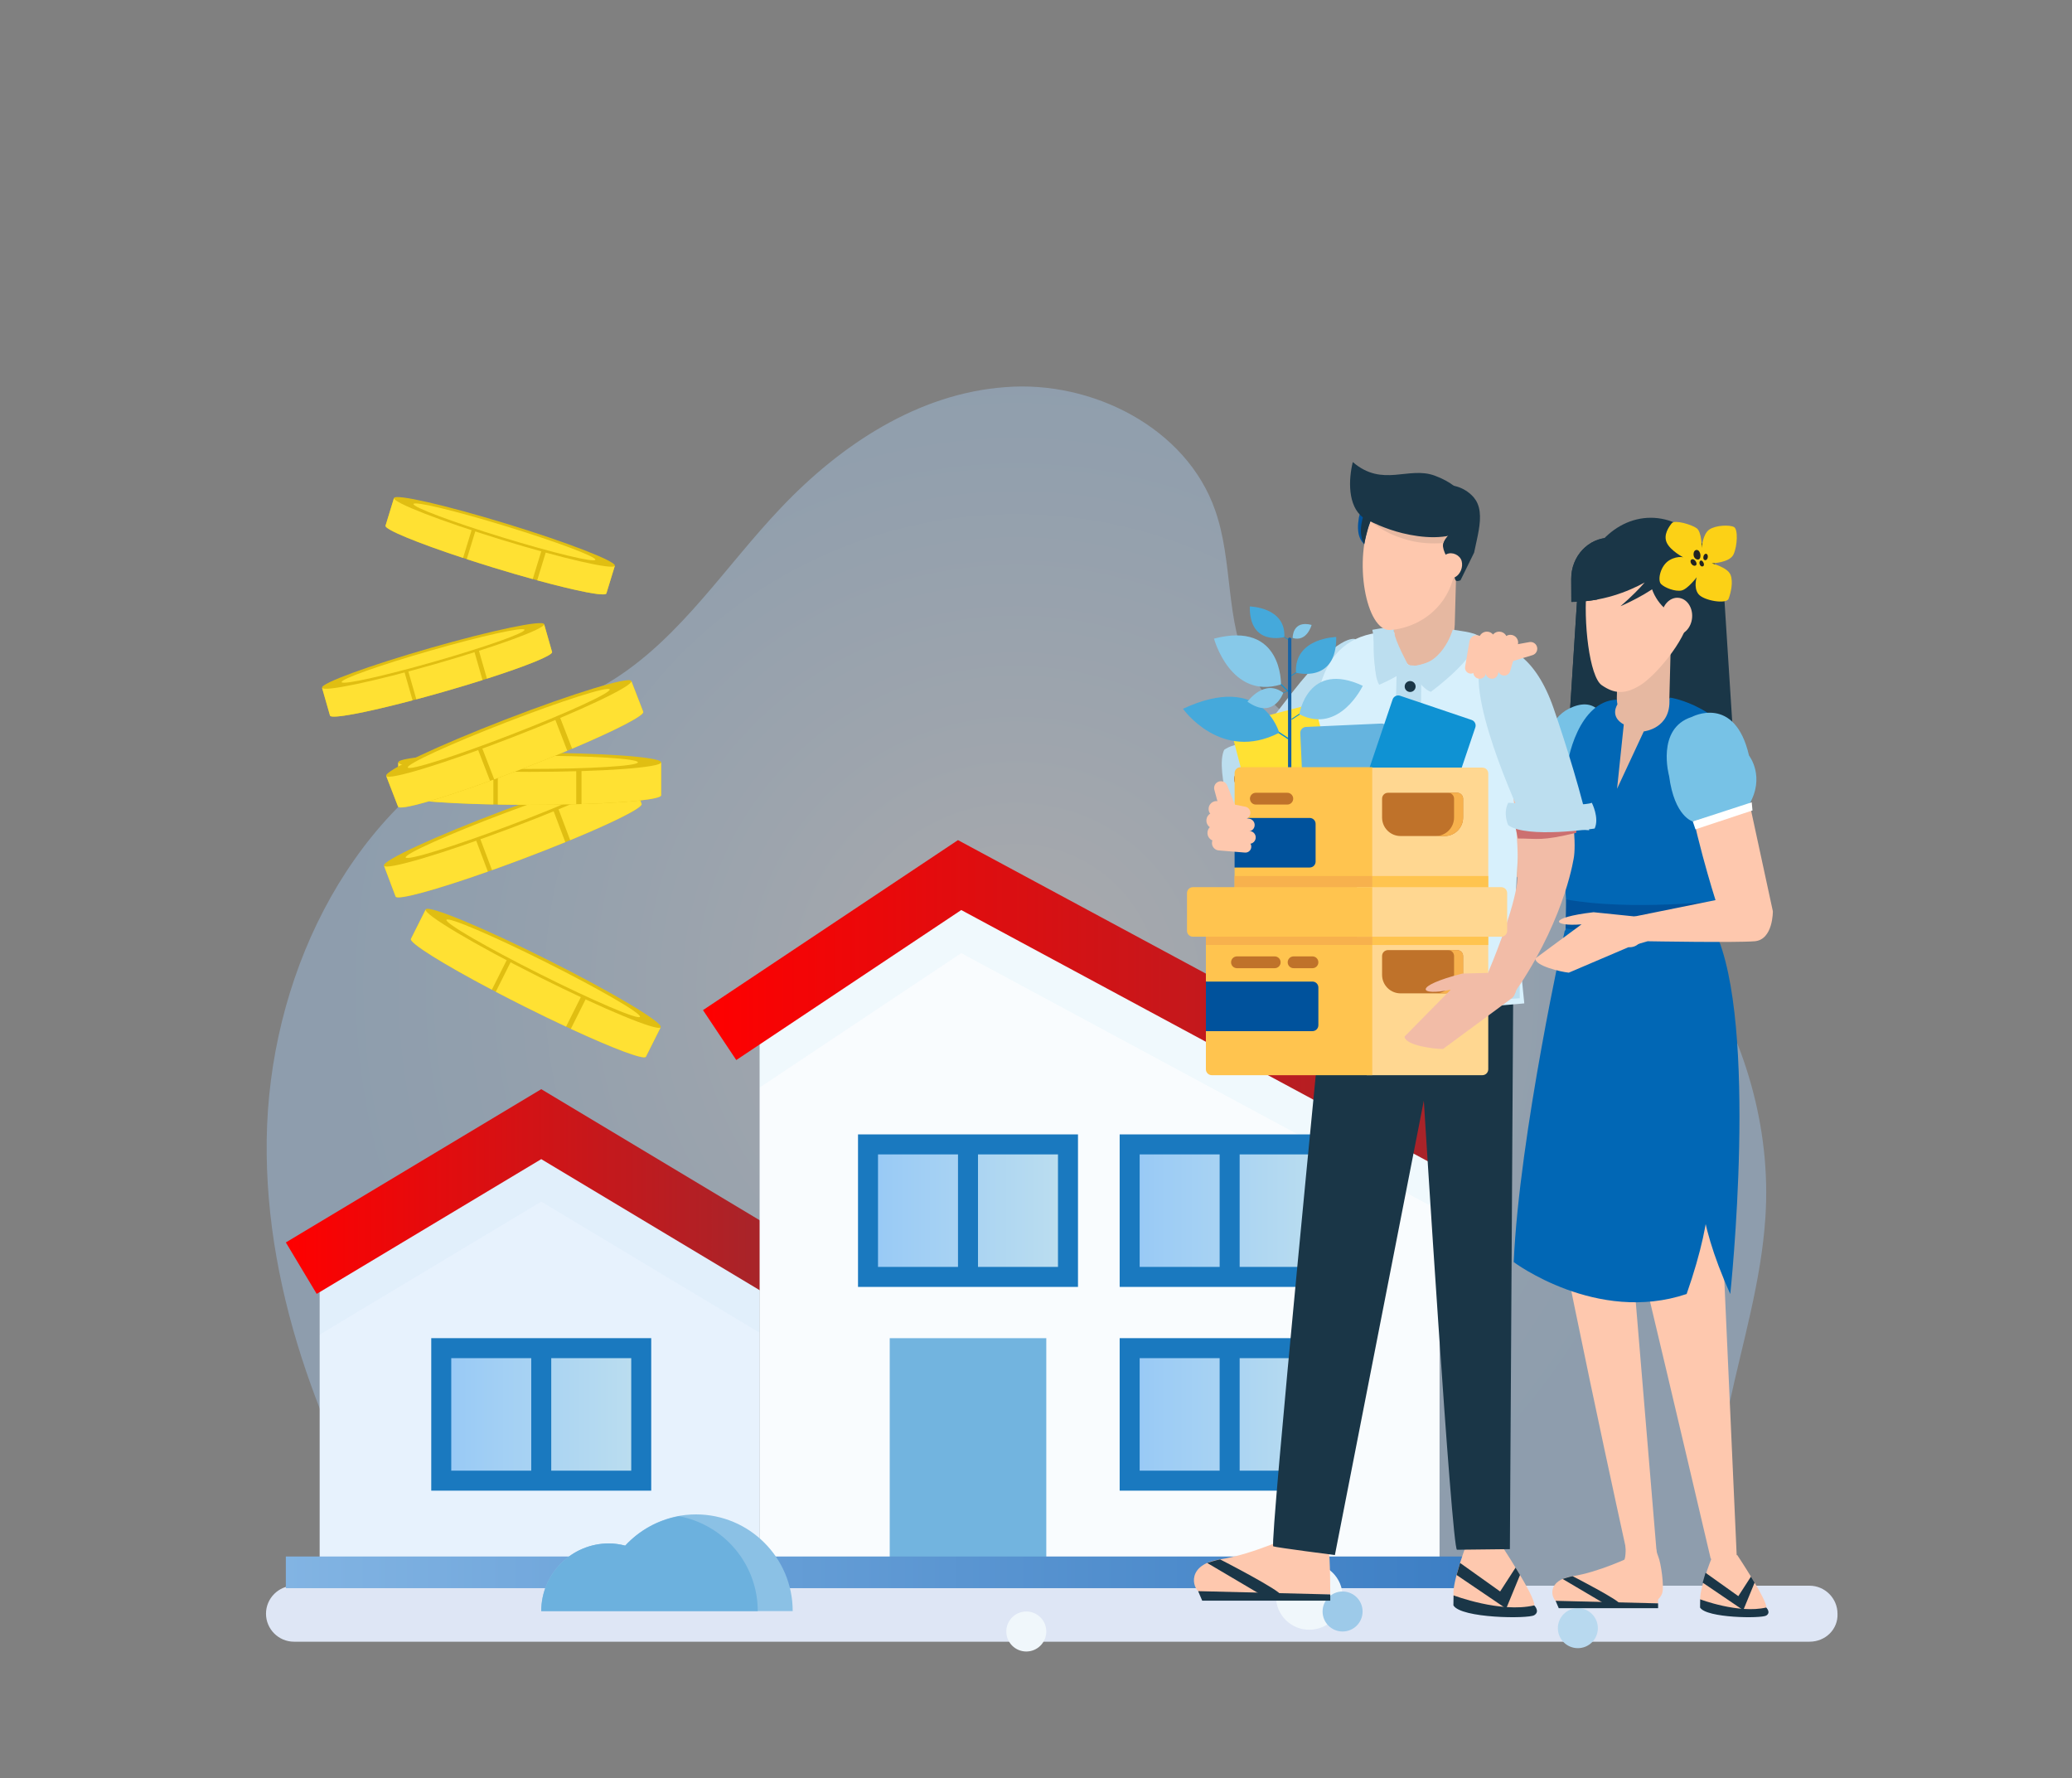 <svg width="296" height="254" viewBox="0 0 296 254" fill="none" xmlns="http://www.w3.org/2000/svg">
<rect x="0" y="0" width="296" height="254" fill="#808080" stroke="none"/>
<g clip-path="url(#clip0_697_220597)">
<path opacity="0.36" d="M58.3 226.5C46.7 207.2 37.8 185.4 38.1 162.8C38.4 140.2 49.2 116.9 69 106.1C75.2 102.8 82 100.7 87.9 96.9C97.4 90.8 103.7 80.8 111.5 72.6C120.1 63.5 131.2 56.2 143.6 55.3C156 54.3 169.5 61.1 173.6 72.9C176.2 80.3 175 88.7 178.5 95.7C184.5 107.5 200.2 109.1 212.6 113.6C236.9 122.3 253.9 148.2 252.2 173.9C251 192.2 241.5 209 246.8 226.5H58.3Z" fill="url(#paint0_radial_697_220597)"/>
<path d="M258.5 234.5H42C39.8 234.5 38 232.7 38 230.5C38 228.3 39.8 226.5 42 226.5H258.5C260.7 226.5 262.5 228.3 262.5 230.5C262.6 232.7 260.8 234.5 258.5 234.5Z" fill="#DEE6F5"/>
<path d="M108.517 226.852H45.666V177.714L74.235 160.573L108.517 177.714V226.852Z" fill="#E7F2FD"/>
<g opacity="0.25">
<path opacity="0.25" d="M45.666 180.634V190.627L77.32 171.634L108.517 190.353V180.359L90.391 169.483L76.132 162.354L45.666 180.634Z" fill="#7EBAE2"/>
</g>
<path d="M109.398 184.817L77.32 165.569L45.242 184.817L40.834 177.468L77.32 155.576L113.806 177.468L109.398 184.817Z" fill="url(#paint1_linear_697_220597)"/>
<path d="M205.65 162.037L137.085 127.576L108.517 145.61V226.852H205.65V162.037Z" fill="#F9FCFE"/>
<g opacity="0.25">
<path opacity="0.25" d="M108.517 145.04V155.34L137.32 136.138L205.65 172.929V163.198L136.851 126.15L108.517 145.04Z" fill="#69D0F2"/>
</g>
<path d="M209.333 168.762L137.32 129.988L105.181 151.415L100.427 144.283L136.852 120L213.396 161.218L209.333 168.762Z" fill="url(#paint2_linear_697_220597)"/>
<path d="M149.47 191.145H127.104V226.851H149.47V191.145Z" fill="#72B4DF"/>
<path d="M152.571 163.466H124.002V182.393H152.571V163.466Z" fill="url(#paint3_linear_697_220597)"/>
<path d="M153.998 183.821H122.573V162.037H153.998V183.821ZM125.43 180.964H151.141V164.894H125.43V180.964Z" fill="#1A79BF"/>
<path d="M139.714 163.466H136.857V182.393H139.714V163.466Z" fill="#1A79BF"/>
<path d="M189.949 163.466H161.381V182.393H189.949V163.466Z" fill="url(#paint4_linear_697_220597)"/>
<path d="M191.377 183.821H159.952V162.037H191.377V183.821ZM162.809 180.964H188.52V164.894H162.809V180.964Z" fill="#1A79BF"/>
<path d="M177.093 163.466H174.236V182.393H177.093V163.466Z" fill="#1A79BF"/>
<path d="M189.949 192.57H161.381V211.497H189.949V192.57Z" fill="url(#paint5_linear_697_220597)"/>
<path d="M191.377 212.925H159.952V191.141H191.377V212.925ZM162.809 210.068H188.52V193.998H162.809V210.068Z" fill="#1A79BF"/>
<path d="M177.093 192.57H174.236V211.497H177.093V192.57Z" fill="#1A79BF"/>
<path d="M91.607 192.57H63.038V211.497H91.607V192.57Z" fill="url(#paint6_linear_697_220597)"/>
<path d="M93.032 212.925H61.607V191.141H93.032V212.925ZM64.464 210.068H90.176V193.998H64.464V210.068Z" fill="#1A79BF"/>
<path d="M78.748 192.57H75.891V211.497H78.748V192.57Z" fill="#1A79BF"/>
<path d="M210.482 222.329H40.834V226.852H210.482V222.329Z" fill="url(#paint7_linear_697_220597)"/>
<path d="M187.037 232.792C189.666 232.792 191.798 230.661 191.798 228.031C191.798 225.401 189.666 223.269 187.037 223.269C184.407 223.269 182.275 225.401 182.275 228.031C182.275 230.661 184.407 232.792 187.037 232.792Z" fill="#F0F7FB"/>
<path d="M225.409 235.422C226.986 235.422 228.265 234.143 228.265 232.565C228.265 230.988 226.986 229.708 225.409 229.708C223.831 229.708 222.552 230.988 222.552 232.565C222.552 234.143 223.831 235.422 225.409 235.422Z" fill="#B8D9EF"/>
<path d="M146.614 235.899C148.191 235.899 149.471 234.62 149.471 233.042C149.471 231.465 148.191 230.186 146.614 230.186C145.036 230.186 143.757 231.465 143.757 233.042C143.757 234.62 145.036 235.899 146.614 235.899Z" fill="#F0F7FB"/>
<path d="M191.798 233.042C193.376 233.042 194.655 231.763 194.655 230.185C194.655 228.607 193.376 227.328 191.798 227.328C190.22 227.328 188.941 228.607 188.941 230.185C188.941 231.763 190.22 233.042 191.798 233.042Z" fill="#9DCAE9"/>
<path d="M77.322 230.132C77.322 224.792 81.652 220.462 86.993 220.462C87.799 220.462 88.57 220.589 89.318 220.776C91.842 218.051 95.42 216.317 99.427 216.317C107.057 216.317 113.242 222.503 113.242 230.132H77.322V230.132Z" fill="#8BC1E5"/>
<path d="M97.01 216.576C93.996 217.12 91.319 218.613 89.318 220.774C88.57 220.588 87.799 220.461 86.993 220.461C81.652 220.461 77.322 224.791 77.322 230.131H108.25C108.25 223.384 103.405 217.785 97.01 216.576Z" fill="#6CB1DE"/>
<path d="M247.895 109.872C247.895 109.872 243.663 112.027 235.825 112.027C227.988 112.027 223.756 109.872 223.756 109.872L225.276 86.126C225.716 79.254 230.307 73.957 235.823 73.957H235.828C241.344 73.957 245.935 79.254 246.375 86.126L247.895 109.872Z" fill="#1A3647"/>
<path d="M236.397 78.546C236.421 78.422 236.455 78.301 236.499 78.182C235.835 78.194 235.168 78.275 234.499 78.3C233.132 78.351 231.797 78.098 230.475 78.595C229.481 78.969 228.831 78.287 228.678 77.434C226.764 79.62 225.489 82.68 225.267 86.141L223.748 109.886C223.748 109.886 225.822 110.937 229.744 111.571L237.375 80.683C237.278 80.647 237.181 80.599 237.085 80.538C236.506 80.167 236.152 79.256 236.397 78.546Z" fill="#1A3647"/>
<path d="M226.922 114.08C227.473 114.052 228.191 113.958 228.859 114.01L229.723 110.728L226.084 103.713C226.084 103.713 224.418 108.684 221.82 114.028C223.517 113.944 225.208 114.168 226.922 114.08Z" fill="#FF0000"/>
<path d="M222.595 114.101L218.803 118.986C216.437 115.432 213.297 109.747 213.297 109.747C213.297 109.747 208.587 108.547 208.978 109.325C210.356 112.077 214.451 127.868 220.853 127.102C223.04 126.84 228.574 118.096 228.574 118.096L222.595 114.101Z" fill="#E6B8A1"/>
<path d="M221.656 114.365C221.656 114.365 218.163 103.405 224.798 100.931C231.434 98.457 230.222 111.439 230.222 111.439L223.557 115.687L221.656 114.365Z" fill="#77C2E6"/>
<path d="M230.892 99.942C230.892 99.942 233.109 101.965 235.019 101.764C236.929 101.564 238.615 99.648 238.615 99.648C238.615 99.648 246.49 100.826 249.742 108.793L250.623 112.002L244.849 133.298C241.941 131.357 228.812 157.421 221.107 153.907C220.651 153.699 223.09 141.184 223.657 132.606C224.054 126.596 222.995 124.717 223.304 119.619C223.573 115.197 223.752 111.913 223.743 111.141C223.709 108.207 225.679 100.188 230.892 99.942Z" fill="#0167B5"/>
<path d="M238.677 92.166L238.48 99.847C238.42 102.209 236.436 103.994 234.224 103.677C232.324 103.404 230.924 101.66 230.976 99.631L231.195 91.091L238.677 92.166Z" fill="#E6B8A1"/>
<path d="M226.691 83.717C226.143 88.797 227.073 96.667 228.817 97.869C230.561 99.071 232.04 99.25 234.243 97.93C236.446 96.609 240.735 91.574 241.278 88.269C241.822 84.963 237.647 78.509 237.647 78.509L230.436 80.214C228.656 80.634 226.691 83.717 226.691 83.717Z" fill="#FEC8AE"/>
<path d="M235.584 81.801C235.605 84.39 237.009 86.751 239.217 87.862C239.243 87.875 239.269 87.887 239.295 87.9C241.904 89.185 243.418 86.723 243.418 86.723L237.077 77.408L235.557 78.546L235.584 81.801Z" fill="#1A3647"/>
<path d="M224.461 82.689L224.477 85.976C228.893 85.976 232.555 84.515 234.958 83.2C234.211 84.057 233.088 85.224 231.496 86.592C231.496 86.592 235.663 84.838 237.997 82.659V82.659C237.997 79.427 235.522 76.807 232.469 76.807H229.989C226.925 76.807 224.445 79.445 224.461 82.689Z" fill="#1A3647"/>
<path d="M241.729 88.221C241.848 86.755 240.968 85.487 239.763 85.39C238.559 85.293 237.486 86.402 237.368 87.869C237.249 89.335 238.13 90.602 239.334 90.7C240.538 90.797 241.611 89.687 241.729 88.221Z" fill="#FEC8AE"/>
<path d="M234.175 77.091C233.638 76.907 233.065 76.807 232.469 76.807H229.989C226.925 76.807 224.445 79.445 224.461 82.689L224.477 85.976C225.765 85.976 226.988 85.851 228.135 85.643C232.363 82.215 234.168 77.111 234.175 77.091Z" fill="#1A3647"/>
<path d="M233.237 180.679C232.937 177.028 233.217 168.05 233.287 165.519C231.55 160.428 229.725 162.747 229.256 162.204C227.041 157.826 224.201 153.715 221.867 149.372C221.581 151.722 220.821 153.953 219.623 155.996C219.497 156.211 219.344 156.379 219.175 156.505C222.657 177.682 232.513 222.269 232.513 222.269L236.7 222.183L233.237 180.679Z" fill="#FEC8AE"/>
<path d="M226.156 157.837C227.861 157.255 228.973 154.93 228.162 153.265C227.727 152.37 227.186 151.605 226.54 150.949C226.793 149.7 226.741 148.4 226.266 147.212C233.838 147.843 243.406 148.599 244.787 148.515L248.109 222.402L244.391 222.667C244.391 222.667 238.996 199.617 234.792 182.014C233.899 178.276 234.478 167.851 233.417 164.742C231.68 159.652 228.366 162.747 227.897 162.204C227.174 160.776 226.384 159.376 225.567 157.988C225.762 157.952 225.958 157.905 226.156 157.837Z" fill="#FEC8AE"/>
<path d="M223.543 132.911C223.543 132.911 217.037 162.118 216.246 180.277C216.246 180.277 228.117 189.15 240.948 184.833C249.576 160.229 236.959 162.299 247.183 184.833C247.183 184.833 251.296 146.24 244.969 132.937L223.543 132.911Z" fill="#0167B5"/>
<path fill-rule="evenodd" clip-rule="evenodd" d="M223.756 128.478L223.657 132.606C223.657 132.606 238.041 135.146 245.083 132.435L246.115 128.63C246.115 128.63 233.111 130.169 223.756 128.478Z" fill="#00529C"/>
<path d="M233.464 130.92L245.072 128.571C245.072 128.571 241.638 117.848 240.765 110.455L248.782 109.428L253.267 130.164C253.267 130.164 253.316 134.224 250.676 134.447C248.036 134.671 235.373 134.447 235.373 134.447L232.434 135.299" fill="#FEC8AE"/>
<path d="M221.656 114.365L221.553 115.339L223.501 116.314L223.542 115.579L221.656 114.365Z" fill="#00529C"/>
<path d="M241.829 117.342C241.829 117.342 239.204 116.668 238.445 110.851C238.445 110.851 236.537 104.045 241.689 102.405C241.689 102.405 247.826 99.122 249.859 107.919C249.859 107.919 252.268 110.969 249.813 115.022L241.829 117.342Z" fill="#77C2E6"/>
<path d="M241.83 117.342L242.207 118.462L250.355 115.763L250.247 114.599L241.83 117.342Z" fill="white"/>
<path d="M231.067 100.618C231.067 100.618 229.875 102.315 231.969 103.485L231.009 112.665L234.826 104.474C234.826 104.474 238.739 104.072 238.48 99.847C238.221 95.622 231.067 100.618 231.067 100.618Z" fill="#E6B8A1"/>
<path d="M234.794 132.875L234.735 133.542C234.641 134.6 233.698 135.389 232.64 135.295L224.115 138.934C223.057 138.84 219.246 137.959 219.34 136.901L225.935 132.034C221.746 132.367 220.989 131.083 227.652 130.301L233.583 130.91C234.641 131.004 234.888 131.817 234.794 132.875Z" fill="#FEC8AE"/>
<path d="M209.302 221.124C209.302 221.124 206.894 227.626 207.858 228.348C208.821 229.071 218.934 230.515 219.175 229.311C219.416 228.108 214.118 220.161 214.118 220.161L209.302 221.124Z" fill="#FEC8AE"/>
<path d="M217.146 224.968L215.169 229.774L208.084 224.968L208.583 223.249L214.305 227.326L216.511 223.913L217.146 224.968Z" fill="#1A3647"/>
<path d="M219.174 229.312C219.174 229.312 220.057 230.184 219.174 230.716C218.292 231.247 208.732 231.165 207.629 229.312L207.65 227.88C207.65 227.88 214.34 230.434 219.174 229.312Z" fill="#1A3647"/>
<path d="M244.545 222.485C244.545 222.485 242.265 228.237 243.054 228.828C243.842 229.42 252.122 230.602 252.319 229.617C252.516 228.631 248.179 222.125 248.179 222.125L244.545 222.485Z" fill="#FEC8AE"/>
<path d="M250.658 226.062L249.039 229.997L243.239 226.062L243.647 224.654L248.332 227.992L250.138 225.198L250.658 226.062Z" fill="#1A3647"/>
<path d="M252.318 229.617C252.318 229.617 253.04 230.331 252.318 230.767C251.596 231.202 243.769 231.135 242.866 229.617L242.883 228.445C242.883 228.445 248.36 230.536 252.318 229.617Z" fill="#1A3647"/>
<path d="M189.799 221.548C190.038 222.263 190.038 227.747 190.038 227.747C190.038 227.747 172.633 228.224 171.441 227.509C170.249 226.793 169.534 223.456 174.302 222.74C179.07 222.025 185.031 219.164 185.031 219.164L189.799 221.548Z" fill="#FEC8AE"/>
<path d="M174.301 222.741C174.301 222.741 183.198 227.305 182.996 227.88H180.298L172.449 223.248C172.449 223.248 173.683 222.846 174.301 222.741Z" fill="#1A3647"/>
<path d="M190.038 227.746V228.637H171.744L171.164 227.278L190.038 227.746Z" fill="#1A3647"/>
<path d="M236.686 224.215C236.871 224.77 236.871 229.024 236.871 229.024C236.871 229.024 223.37 229.393 222.445 228.839C221.52 228.284 220.966 225.695 224.664 225.14C228.363 224.585 232.987 222.366 232.987 222.366L236.686 224.215Z" fill="#FEC8AE"/>
<path d="M224.664 225.141C224.664 225.141 231.565 228.681 231.409 229.127H229.315L223.227 225.534C223.227 225.534 224.184 225.222 224.664 225.141Z" fill="#1A3647"/>
<path d="M236.871 229.023V229.714H222.68L222.23 228.66L236.871 229.023Z" fill="#1A3647"/>
<path d="M189.077 142.231C189.077 142.231 181.337 220.694 181.894 220.879C182.452 221.065 190.698 222.125 190.698 222.125L203.402 157.225C203.402 157.225 207.398 221.364 208.141 221.364C208.884 221.364 215.699 221.277 215.699 221.277L216.18 140.44L213.06 138.466L190.886 136.848L189.077 142.231Z" fill="#1A3647"/>
<path d="M209.17 92.411C209.17 92.411 213.626 94.646 215.167 95.498C216.903 96.457 218.685 100.344 218.685 100.344C218.685 100.344 216.396 124.66 216.547 129.251C216.665 132.802 217.756 143.321 217.756 143.321C217.756 143.321 194.816 145.625 186.667 143.321C186.667 143.321 187.493 132.126 187.395 129.403C187.298 126.68 188.101 104.341 188.732 102.585C189.304 100.993 193.229 93.822 197.09 92.981C200.952 92.139 209.17 92.411 209.17 92.411Z" fill="#D7F0FC"/>
<path d="M178.237 108.382C178.189 108.042 178.148 107.701 178.11 107.36C179.026 106.125 180.879 103.68 184.595 98.916C191.281 90.341 193.581 91.286 193.581 91.286C194.448 92.881 189.087 108.835 189.087 108.835C189.087 108.835 184.839 115.057 179.517 118.025C179.266 114.791 178.691 111.606 178.237 108.382Z" fill="#BCDEEF"/>
<path d="M178.103 106.46C178.103 106.46 179.551 117.171 180.5 118.462C180.5 118.462 178.554 120.014 176.879 119.608C176.879 119.608 173.459 110.137 174.883 107.103C174.883 107.103 176.376 105.972 178.103 106.46Z" fill="#BCDEEF"/>
<path d="M207.334 90.212C207.334 90.212 214.322 92.622 217.677 94.527C220.017 95.856 217.598 95.37 216.75 100.177C214.461 113.149 216.615 143.323 216.615 143.323H189.055C189.055 143.323 187.966 126.637 187.541 114.618C187.048 100.683 187.792 91.083 197.638 90.287L207.334 90.212Z" fill="#D7F0FC"/>
<path d="M208.054 80.71L207.823 89.221C207.752 91.839 205.493 95.038 202.898 94.686C200.67 94.383 198.96 91.23 199.021 88.982L199.277 79.52L208.054 80.71Z" fill="#E6B8A1"/>
<path d="M199.144 89.432C199.2 89.237 198.606 92.202 201.155 93.282C201.15 93.971 197.578 92.348 197.582 92.947C195.988 92.639 196.368 91.159 196.043 89.959L199.144 89.432Z" fill="#BCDEEF"/>
<path d="M207.735 90.212C207.665 89.958 207.34 93.118 204.221 94.508C204.231 95.405 203.592 97.09 203.591 97.871C205.544 97.481 210.36 92.562 210.079 90.993L207.735 90.212Z" fill="#BCDEEF"/>
<path d="M199.8 72.35C198.667 71.499 197.218 71.252 195.881 71.685C195.089 71.941 194.298 72.941 194.13 73.909C193.736 76.179 194.256 77.4 195.303 78.018C196.148 78.516 196.614 77.883 197.226 78.998C197.522 79.535 197.822 80.093 198.034 80.687C198.318 81.486 199.025 81.919 199.744 81.7C200.072 80.226 200.399 78.752 200.727 77.279C201.013 75.993 201.284 74.55 200.746 73.444C200.522 72.984 200.175 72.631 199.8 72.35Z" fill="#00529C"/>
<path d="M203.055 75.18C203.217 75.172 203.379 75.153 203.541 75.136C206.033 74.877 208.154 77.051 208.024 79.806C207.928 81.837 207.436 83.876 206.219 85.643C203.888 89.028 200.334 89.876 198.616 89.991C195.139 90.224 193.237 79.765 195.985 74.001L203.055 75.18Z" fill="#FEC8AE"/>
<path d="M209.914 70.444C208.524 69.312 206.733 69.002 205.071 69.606C204.087 69.964 203.091 71.326 202.869 72.635C202.346 75.705 207.779 75.401 206.792 76.563C206.026 77.465 205.883 77.961 206.625 79.456C206.982 80.177 207.346 80.925 207.599 81.723C207.938 82.797 207.744 83.204 208.638 82.897L210.588 78.935C211.016 76.942 210.558 79.075 210.986 77.081C211.36 75.342 211.718 73.39 211.068 71.906C210.798 71.288 210.374 70.817 209.914 70.444Z" fill="#1A3647"/>
<path d="M205.72 80.309C205.413 81.364 206.231 82.696 207.325 82.606C208.182 82.536 208.801 81.665 208.865 80.808C208.881 80.587 208.869 80.363 208.811 80.149C208.573 79.279 207.468 78.772 206.653 79.159C206.194 79.377 205.862 79.821 205.72 80.309Z" fill="#FEC8AE"/>
<path d="M207.647 75.897C207.892 75.723 208.069 75.494 208.348 75.387L206.565 74.469L195.772 74.471C196.528 75.015 198.24 76.47 201.742 77.289C202.785 77.533 204.55 77.723 206.185 77.561C206.416 76.83 207.002 76.322 207.647 75.897Z" fill="#E6B8A1"/>
<path d="M209.202 77.161C209.545 77.039 209.906 76.971 210.271 76.971C210.343 76.971 210.413 76.977 210.484 76.982C211.072 74.877 211.292 72.864 209.808 72.607C209.808 72.607 209.718 69.718 204.99 67.95C201.214 66.539 197.525 69.677 193.257 66C192.635 68.515 192.521 72.234 194.697 73.905C194.418 74.971 194.154 76.386 194.888 77.757C194.888 77.757 195.239 75.894 195.77 74.471C195.77 74.471 197.845 75.553 200.377 76.164C203.069 76.812 206.769 77.215 209.394 75.616C209.394 75.616 209.351 76.171 209.202 77.161Z" fill="#1A3647"/>
<path d="M199.143 90.384C199.143 90.384 199.607 94.429 201.853 95.319L203.438 96.851L204.586 95.389C204.586 95.389 208.477 93.96 207.71 89.852C207.406 87.743 199.647 92.564 199.143 90.384Z" fill="#E6B8A1"/>
<path d="M211.117 90.873C211.107 90.364 208.376 91.457 208.376 91.457C208.376 91.457 205.82 94.835 201.29 95.22C201.29 95.22 202.831 98.275 204.4 98.82C204.4 98.82 211.18 93.898 211.117 90.873Z" fill="#BCDEEF"/>
<path d="M201.425 95.049C201.425 95.049 198.853 94.469 198.736 92.926C198.736 92.926 197.171 92.841 196.546 93.64C196.546 93.64 196.163 96.326 197.026 97.81C197.026 97.81 200.518 96.364 201.425 95.049Z" fill="#BCDEEF"/>
<path d="M211.119 90.873C211.109 90.363 207.531 89.95 207.531 89.95C207.531 89.95 205.967 95.541 201.309 95.072C201.309 95.072 202.778 97.496 204.347 98.04C204.347 98.04 211.181 93.898 211.119 90.873Z" fill="#BCDEEF"/>
<path d="M201.239 95.135C201.239 95.135 199.241 91.474 199.144 90.212C199.144 90.212 196.843 90.083 196.233 90.744C196.233 90.744 196.12 94.708 196.619 96.239C196.619 96.239 200.351 96.221 201.239 95.135Z" fill="#BCDEEF"/>
<path d="M199.549 94.898L199.145 111.3L202.916 111.133L203.05 95.15L199.549 94.898Z" fill="#BCDEEF"/>
<path d="M201.412 98.841C200.981 98.82 200.649 98.454 200.67 98.023C200.69 97.592 201.057 97.26 201.487 97.28C201.918 97.301 202.251 97.667 202.23 98.098C202.209 98.529 201.843 98.861 201.412 98.841Z" fill="#1A3647"/>
<path d="M201.263 101.961C200.832 101.94 200.5 101.574 200.521 101.143C200.542 100.713 200.908 100.38 201.339 100.401C201.769 100.422 202.102 100.788 202.081 101.219C202.06 101.649 201.694 101.982 201.263 101.961Z" fill="#1A3647"/>
<path d="M201.075 105.862C200.644 105.841 200.312 105.475 200.332 105.044C200.353 104.613 200.719 104.281 201.15 104.301C201.581 104.322 201.913 104.688 201.893 105.119C201.872 105.55 201.506 105.882 201.075 105.862Z" fill="#1A3647"/>
<path d="M200.886 109.762C200.456 109.742 200.123 109.376 200.144 108.945C200.165 108.514 200.531 108.181 200.962 108.202C201.392 108.223 201.725 108.589 201.704 109.02C201.683 109.451 201.317 109.783 200.886 109.762Z" fill="#1A3647"/>
<path d="M217.106 140.198V142.589C217.106 142.589 188.79 144.488 186.646 142.174C186.529 141.306 186.646 140.198 187.036 140.198C187.427 140.198 196.466 142.995 216.151 140.617" fill="#BCDEEF"/>
<path d="M216.459 141.841C215.091 141.027 213.832 140.025 212.465 139.208C213.07 137.777 215.846 131.169 216.655 126.645C217.576 121.494 214.904 103.46 214.904 103.46L222.241 102.693C222.241 102.693 225.512 117.38 224.862 122.315C224.862 122.315 223.766 130.579 217.143 140.647C217.143 140.647 216.599 141.312 216.459 141.841Z" fill="#F2BCA7"/>
<path d="M225.182 118.958L225.347 114.685V114.685L216.359 116.004L216.246 116.907L216.836 119.772C219.787 119.772 220.086 120.172 225.182 118.958Z" fill="#CC7070"/>
<path d="M190.363 110.485H177.472L175.893 104.431C175.776 103.98 176.045 103.52 176.496 103.403L186.934 100.68C187.15 100.623 187.38 100.655 187.573 100.768C187.766 100.881 187.906 101.066 187.962 101.282L190.363 110.485Z" fill="#FFE133"/>
<path d="M198.501 110.485H186.016L185.755 104.717C185.745 104.494 185.824 104.276 185.975 104.111C186.126 103.945 186.336 103.847 186.559 103.837L197.336 103.351C197.8 103.329 198.194 103.689 198.215 104.154L198.501 110.485Z" fill="#65B4DF"/>
<path d="M208.548 110.446H195.381L198.945 99.909C199.094 99.468 199.573 99.231 200.014 99.381L210.232 102.837C210.444 102.909 210.619 103.061 210.718 103.262C210.817 103.462 210.832 103.694 210.76 103.905L208.548 110.446Z" fill="#0F92D3"/>
<path d="M184.4 105.641L182.019 104.069L181.914 104.228L184.296 105.8L184.4 105.641Z" fill="#0F92D3"/>
<path d="M169 101.242C169 101.242 174.422 108.946 182.744 104.666C182.744 104.666 180.414 95.915 169 101.242Z" fill="#45A9DB"/>
<path d="M184.552 102.804L186.194 101.72L186.122 101.61L184.48 102.694L184.552 102.804Z" fill="#0F92D3"/>
<path d="M194.682 97.959C194.682 97.959 191.362 104.973 185.622 102.021C185.622 102.021 186.81 94.286 194.682 97.959Z" fill="#87C9E9"/>
<path d="M184.172 98.777L182.509 97.191L182.403 97.302L184.066 98.888L184.172 98.777Z" fill="#0F92D3"/>
<path d="M173.429 91.221C173.429 91.221 175.791 99.97 182.999 97.767C182.999 97.767 183.237 88.631 173.429 91.221Z" fill="#87C9E9"/>
<path d="M183.96 98.652L183 99.064L183.027 99.128L183.987 98.716L183.96 98.652Z" fill="#0F92D3"/>
<path d="M178.211 100.229C178.211 100.229 180.606 96.878 183.326 98.961C183.326 98.961 181.977 102.89 178.211 100.229Z" fill="#87C9E9"/>
<path d="M184.297 96.676L185.585 95.863L185.531 95.777L184.242 96.59L184.297 96.676Z" fill="#0F92D3"/>
<path d="M190.892 90.987C190.892 90.987 184.884 91.094 185.136 96.085C185.136 96.085 190.974 97.714 190.892 90.987Z" fill="#45A9DB"/>
<path d="M184.241 91.429L183.136 90.732L183.09 90.806L184.195 91.503L184.241 91.429Z" fill="#0F92D3"/>
<path d="M178.541 86.625C178.541 86.625 183.693 86.716 183.477 90.996C183.477 90.996 178.471 92.393 178.541 86.625Z" fill="#45A9DB"/>
<path d="M184.395 91.425L184.865 90.973L184.835 90.942L184.365 91.394L184.395 91.425Z" fill="#0F92D3"/>
<path d="M187.373 89.262C187.373 89.262 186.714 91.748 184.665 91.131C184.665 91.131 184.586 88.538 187.373 89.262Z" fill="#87C9E9"/>
<path d="M177.846 112.227L180.224 121.834H187.928L190.639 112.227H177.846Z" fill="#17C0EB"/>
<path d="M184.242 110.904C184.11 110.904 184.004 110.797 184.004 110.666V91.302C184.004 91.171 184.11 91.064 184.242 91.064C184.373 91.064 184.479 91.171 184.479 91.302V110.666C184.479 110.797 184.373 110.904 184.242 110.904Z" fill="#1762A5"/>
<path d="M179.168 117.568L184.694 112.227H190.639L187.928 121.834H180.224L179.168 117.568Z" fill="#17C0EB"/>
<path d="M191.21 112.227H177.133C176.687 112.227 176.325 111.865 176.325 111.419V111.133C176.325 110.687 176.687 110.325 177.133 110.325H191.21C191.657 110.325 192.019 110.687 192.019 111.133V111.419C192.019 111.865 191.657 112.227 191.21 112.227Z" fill="#AA5F22"/>
<path d="M212.61 110.485V127.565H193.844V109.642H211.767C212.232 109.642 212.61 110.019 212.61 110.485Z" fill="#FFD791"/>
<path d="M196.032 127.565H176.373C176.372 127.546 176.371 127.528 176.371 127.509V123.913L178.056 123.07V117.677L176.371 116.834V110.429C176.371 109.963 176.748 109.586 177.213 109.586H196.035V127.509C196.035 127.528 196.033 127.546 196.032 127.565Z" fill="#FFC44F"/>
<path d="M187.102 123.914H176.371V116.834H187.102C187.567 116.834 187.944 117.212 187.944 117.677V123.071C187.944 123.536 187.567 123.914 187.102 123.914Z" fill="#00529C"/>
<path d="M212.61 125.13H193.844V127.565H212.61V125.13Z" fill="#FFC44F"/>
<path d="M196.032 127.565H176.373C176.372 127.546 176.371 127.528 176.371 127.509V125.13H196.035V127.509C196.035 127.528 196.033 127.546 196.032 127.565Z" fill="#F7B14D"/>
<path d="M209.014 114.082V116.778C209.014 118.234 207.829 119.419 206.373 119.419H200.081C198.625 119.419 197.44 118.234 197.44 116.778V114.082C197.44 113.616 197.817 113.239 198.283 113.239H208.171C208.637 113.239 209.014 113.616 209.014 114.082Z" fill="#BF722A"/>
<path d="M209.015 114.082V116.778C209.015 118.234 207.83 119.419 206.374 119.419H205.082C206.538 119.419 207.723 118.234 207.723 116.778V114.082C207.723 113.616 207.345 113.239 206.88 113.239H208.172C208.637 113.239 209.015 113.616 209.015 114.082Z" fill="#F7B14D"/>
<path d="M184.743 114.081C184.743 113.615 184.366 113.238 183.901 113.238H179.406C178.94 113.238 178.563 113.615 178.563 114.081C178.563 114.546 178.94 114.923 179.406 114.923H183.901C184.366 114.923 184.743 114.546 184.743 114.081Z" fill="#BF722A"/>
<path d="M212.609 133.071V152.735C212.609 153.201 212.232 153.578 211.766 153.578H195.248V133.071H212.609V133.071Z" fill="#FFD791"/>
<path d="M196.036 133.071V153.578H173.113C172.648 153.578 172.271 153.201 172.271 152.735V147.285L173.563 146.443V141.049L172.271 140.206V133.071H196.036V133.071Z" fill="#FFC44F"/>
<path d="M188.339 141.049V146.443C188.339 146.908 187.962 147.286 187.496 147.286H172.271V140.207H187.496C187.962 140.207 188.339 140.584 188.339 141.049Z" fill="#00529C"/>
<path d="M212.61 133.07H193.844V134.981H212.61V133.07Z" fill="#FFC44F"/>
<path d="M196.036 133.07H172.271V134.981H196.036V133.07Z" fill="#F7B14D"/>
<path d="M215.307 127.564V132.958C215.307 133.423 214.929 133.801 214.464 133.801H193.844V126.722H214.464C214.929 126.722 215.307 127.099 215.307 127.564Z" fill="#FFD791"/>
<path d="M196.035 126.722V133.801H170.415C169.95 133.801 169.572 133.423 169.572 132.958V127.564C169.572 127.099 169.95 126.722 170.415 126.722H196.035H196.035V126.722Z" fill="#FFC44F"/>
<path d="M209.014 136.554V139.251C209.014 140.707 207.829 141.891 206.373 141.891H200.081C198.625 141.891 197.44 140.707 197.44 139.251V136.554C197.44 136.088 197.817 135.711 198.283 135.711H208.171C208.637 135.711 209.014 136.088 209.014 136.554Z" fill="#BF722A"/>
<path d="M209.015 136.554V139.251C209.015 140.707 207.83 141.891 206.374 141.891H205.082C206.538 141.891 207.723 140.707 207.723 139.251V136.554C207.723 136.088 207.345 135.711 206.88 135.711H208.172C208.637 135.711 209.015 136.088 209.015 136.554Z" fill="#F7B14D"/>
<path d="M182.945 137.454C182.945 136.988 182.568 136.611 182.103 136.611H176.709C176.243 136.611 175.866 136.988 175.866 137.454C175.866 137.919 176.243 138.296 176.709 138.296H182.103C182.568 138.296 182.945 137.919 182.945 137.454Z" fill="#BF722A"/>
<path d="M188.338 137.454C188.338 136.988 187.961 136.611 187.496 136.611H184.799C184.333 136.611 183.956 136.988 183.956 137.454C183.956 137.919 184.333 138.296 184.799 138.296H187.496C187.961 138.296 188.338 137.919 188.338 137.454Z" fill="#BF722A"/>
<path d="M215.935 142.612L206.15 149.833C204.979 149.864 200.691 149.33 200.657 148.055L207.251 141.362C202.706 142.326 201.711 140.897 208.907 139.064L214.871 138.906C215.756 138.883 216.277 139.999 216.494 141.095C216.609 141.679 216.388 142.278 215.935 142.612Z" fill="#F2BCA7"/>
<path d="M176.435 117.732C176.945 117.42 177.156 116.786 176.934 116.23L175.322 112.2C175.099 111.641 174.425 111.417 173.911 111.731C173.542 111.957 173.366 112.398 173.479 112.816L174.611 117.006C174.825 117.795 175.737 118.158 176.435 117.732Z" fill="#FEC8AE"/>
<path d="M172.661 115.645C172.708 116.192 173.143 116.625 173.69 116.67L177.66 116.998C178.212 117.043 178.671 116.582 178.624 116.031C178.59 115.635 178.299 115.31 177.91 115.231L174.005 114.445C173.269 114.297 172.597 114.897 172.661 115.645Z" fill="#FEC8AE"/>
<path d="M172.495 119.075C172.544 119.643 172.996 120.093 173.565 120.139L178.4 120.53C178.965 120.575 179.434 120.103 179.386 119.539C179.351 119.129 179.046 118.793 178.642 118.718L173.873 117.827C173.114 117.685 172.429 118.306 172.495 119.075Z" fill="#FEC8AE"/>
<path d="M172.344 117.303C172.393 117.871 172.845 118.321 173.413 118.367L178.249 118.758C178.813 118.803 179.283 118.331 179.235 117.767C179.199 117.357 178.895 117.021 178.491 116.945L173.722 116.055C172.963 115.913 172.278 116.534 172.344 117.303Z" fill="#FEC8AE"/>
<path d="M173.138 120.508C173.182 121.023 173.592 121.431 174.107 121.473L177.846 121.782C178.365 121.825 178.798 121.39 178.753 120.871C178.721 120.499 178.448 120.192 178.081 120.118L174.403 119.378C173.71 119.238 173.077 119.803 173.138 120.508Z" fill="#FEC8AE"/>
<path d="M215.462 114.664C215.462 114.664 225.985 115.325 227.401 114.664C227.401 114.664 228.514 116.822 227.806 118.347C227.806 118.347 218.093 119.809 215.462 117.867C215.462 117.867 214.665 116.223 215.462 114.664Z" fill="#BCDEEF"/>
<path d="M224.295 118.391C223.032 118.26 221.783 117.978 220.514 117.897C220.154 117.874 219.786 117.89 219.418 117.907C218.836 117.672 218.244 117.47 217.642 117.325C215.864 113.48 207.951 95.655 212.757 92.945C215.278 91.523 219.437 93.926 221.93 101.133C223.773 106.46 226.06 113.869 227.033 118.592C226.14 118.508 225.231 118.488 224.295 118.391Z" fill="#BCDEEF"/>
<path d="M235.557 215.334C235.557 215.334 236.22 220.716 236.908 222.369C237.276 223.255 237.755 226.56 237.47 227.522C237.185 228.484 236.151 228.961 236.151 228.961L233.481 225.49C232.832 225.634 228.63 226.188 229.076 225.692C229.806 224.881 227.177 227.588 229.651 225.692C229.812 225.569 230.379 225.019 230.585 224.827C231.107 224.339 231.588 223.64 231.986 222.958C232.649 221.821 231.774 217.14 231.774 217.14L235.557 215.334Z" fill="#FEC8AE"/>
<path d="M213.401 94.205C213.664 94.732 214.27 94.993 214.834 94.822L218.929 93.58C219.498 93.407 219.775 92.765 219.51 92.233C219.319 91.851 218.9 91.641 218.481 91.716L214.269 92.475C213.475 92.618 213.041 93.483 213.401 94.205Z" fill="#FEC8AE"/>
<path d="M215.77 90.675C215.229 90.675 214.766 91.065 214.676 91.599L214.018 95.472C213.927 96.01 214.341 96.5 214.887 96.5C215.278 96.5 215.623 96.242 215.732 95.867L216.835 92.096C217.043 91.386 216.51 90.675 215.77 90.675Z" fill="#FEC8AE"/>
<path d="M212.415 90.223C211.852 90.223 211.372 90.629 211.279 91.183L210.486 95.901C210.394 96.451 210.818 96.953 211.376 96.953C211.782 96.953 212.138 96.683 212.246 96.292L213.524 91.682C213.728 90.948 213.176 90.223 212.415 90.223Z" fill="#FEC8AE"/>
<path d="M214.169 90.223C213.606 90.223 213.126 90.629 213.033 91.183L212.24 95.901C212.148 96.451 212.572 96.953 213.13 96.953C213.536 96.953 213.892 96.683 214 96.292L215.278 91.682C215.482 90.948 214.93 90.223 214.169 90.223Z" fill="#FEC8AE"/>
<path d="M210.953 90.731C210.443 90.731 210.008 91.099 209.922 91.602L209.303 95.249C209.217 95.756 209.607 96.218 210.121 96.218C210.49 96.218 210.814 95.975 210.917 95.621L211.956 92.07C212.152 91.401 211.65 90.731 210.953 90.731Z" fill="#FEC8AE"/>
<path d="M244.546 80.468C244.546 80.468 247.101 80.39 247.65 79.187C248.2 77.983 248.313 75.596 247.708 75.276C247.103 74.956 245.13 74.996 244.184 75.642C243.239 76.288 243.1 78.273 243.1 78.273C243.1 78.273 243.129 75.981 242.375 75.447C241.622 74.912 239.241 74.216 238.826 74.737C238.411 75.258 237.587 76.39 238.111 77.523C238.634 78.656 240.544 79.698 240.678 79.69C240.812 79.681 239.796 79.254 238.499 80.013C237.201 80.771 236.755 82.866 237.285 83.415C237.815 83.964 239.335 84.538 240.22 84.345C241.106 84.152 242.386 82.451 242.386 82.451C242.386 82.451 241.899 83.921 242.634 84.86C243.37 85.8 246.639 86.348 246.944 85.52C247.249 84.692 247.641 83.139 247.212 82.09C246.784 81.04 244.546 80.468 244.546 80.468Z" fill="#FCD116"/>
<path d="M242.418 78.556C241.808 78.503 241.724 79.722 242.437 79.909C243.15 80.096 243.029 78.61 242.418 78.556Z" fill="#222422"/>
<path d="M243.742 79.104C243.353 79.027 243.131 79.938 243.571 80.011C244.011 80.085 244.131 79.181 243.742 79.104Z" fill="#222422"/>
<path d="M241.669 79.906C241.248 80.113 241.712 80.952 242.188 80.793C242.664 80.634 242.091 79.699 241.669 79.906Z" fill="#222422"/>
<path d="M242.936 80.079C242.613 80.228 242.816 80.983 243.22 80.905C243.675 80.818 243.259 79.93 242.936 80.079Z" fill="#222422"/>
<path d="M60.794 129.944L58.705 134.111C58.368 134.785 65.609 139.098 74.88 143.745C84.151 148.392 91.94 151.612 92.278 150.939L94.366 146.771L60.794 129.944Z" fill="#E0BE12"/>
<path d="M70.265 141.373L72.942 136.033L60.794 129.944L58.705 134.111C58.426 134.668 63.324 137.711 70.265 141.373Z" fill="#FFE133"/>
<path d="M70.825 141.667C72.117 142.344 73.475 143.041 74.88 143.745C76.973 144.794 78.99 145.77 80.864 146.646L83.524 141.337L73.507 136.316L70.825 141.667Z" fill="#FFE133"/>
<path d="M81.546 146.963C87.62 149.774 92.025 151.441 92.277 150.939L94.366 146.771L84.197 141.674L81.546 146.963Z" fill="#FFE133"/>
<path d="M76.991 139.534C86.262 144.18 94.051 147.401 94.389 146.728C94.726 146.054 87.485 141.741 78.214 137.094C68.943 132.448 61.154 129.227 60.816 129.9C60.479 130.574 67.72 134.887 76.991 139.534Z" fill="#E0BE12"/>
<path d="M91.425 145.242C91.191 145.709 84.813 142.986 77.178 139.159C69.544 135.333 63.545 131.852 63.779 131.385C64.013 130.918 70.392 133.641 78.026 137.468C85.66 141.294 91.659 144.775 91.425 145.242Z" fill="#FFE133"/>
<path d="M54.871 123.697L56.513 128.059C56.779 128.764 64.862 126.375 74.567 122.721C84.272 119.068 91.925 115.535 91.659 114.829L90.017 110.467L54.871 123.697Z" fill="#E0BE12"/>
<path d="M69.693 124.5L67.588 118.91L54.871 123.697L56.513 128.059C56.733 128.642 62.291 127.111 69.693 124.5Z" fill="#FFE133"/>
<path d="M70.288 124.289C71.663 123.8 73.096 123.275 74.566 122.722C76.757 121.897 78.844 121.078 80.758 120.297L78.666 114.74L68.18 118.688L70.288 124.289V124.289Z" fill="#FFE133"/>
<path d="M81.455 120.011C87.642 117.459 91.857 115.356 91.659 114.83L90.016 110.467L79.371 114.475L81.455 120.011Z" fill="#FFE133"/>
<path d="M72.907 118.313C82.613 114.66 90.265 111.126 90 110.421C89.734 109.716 81.651 112.106 71.946 115.759C62.241 119.412 54.588 122.946 54.854 123.651C55.119 124.356 63.202 121.966 72.907 118.313Z" fill="#E0BE12"/>
<path d="M72.76 117.921C80.752 114.913 87.082 112.078 86.898 111.589C86.714 111.1 80.086 113.142 72.094 116.15C64.101 119.159 57.772 121.994 57.956 122.483C58.14 122.972 64.768 120.93 72.76 117.921Z" fill="#FFE133"/>
<path d="M56.892 108.938V113.599C56.892 114.352 65.299 114.963 75.669 114.963C86.039 114.963 94.445 114.352 94.445 113.599V108.938H56.892Z" fill="#E0BE12"/>
<path d="M70.48 114.91V108.938H56.892V113.599C56.892 114.222 62.634 114.747 70.48 114.91Z" fill="#FFE133"/>
<path d="M71.114 114.923C72.572 114.949 74.099 114.963 75.67 114.963C78.011 114.963 80.252 114.932 82.319 114.875V108.938H71.114V114.923Z" fill="#FFE133"/>
<path d="M83.071 114.853C89.761 114.644 94.446 114.161 94.446 113.599V108.938H83.071V114.853Z" fill="#FFE133"/>
<path d="M75.669 110.252C86.039 110.252 94.445 109.641 94.445 108.888C94.445 108.134 86.039 107.523 75.669 107.523C65.299 107.523 56.892 108.134 56.892 108.888C56.892 109.641 65.299 110.252 75.669 110.252Z" fill="#E0BE12"/>
<path d="M75.669 109.834C84.209 109.834 91.131 109.411 91.131 108.888C91.131 108.366 84.209 107.942 75.669 107.942C67.13 107.942 60.207 108.366 60.207 108.888C60.207 109.411 67.13 109.834 75.669 109.834Z" fill="#FFE133"/>
<path d="M55.185 110.874L56.867 115.221C57.139 115.924 65.199 113.46 74.871 109.718C84.542 105.976 92.162 102.373 91.89 101.67L90.208 97.323L55.185 110.874Z" fill="#E0BE12"/>
<path d="M70.013 111.542L67.857 105.971L55.185 110.875L56.867 115.222C57.091 115.803 62.636 114.221 70.013 111.542Z" fill="#FFE133"/>
<path d="M70.607 111.325C71.977 110.823 73.405 110.285 74.87 109.718C77.054 108.874 79.132 108.036 81.04 107.237L78.897 101.699L68.447 105.743L70.607 111.325V111.325Z" fill="#FFE133"/>
<path d="M81.734 106.945C87.898 104.336 92.093 102.195 91.89 101.67L90.208 97.323L79.599 101.428L81.734 106.945Z" fill="#FFE133"/>
<path d="M73.171 105.325C82.842 101.583 90.462 97.979 90.19 97.276C89.918 96.574 81.857 99.038 72.186 102.78C62.514 106.522 54.895 110.125 55.167 110.828C55.439 111.53 63.499 109.067 73.171 105.325Z" fill="#E0BE12"/>
<path d="M73.02 104.934C80.984 101.853 87.287 98.96 87.099 98.473C86.91 97.985 80.301 100.088 72.337 103.17C64.373 106.251 58.069 109.145 58.258 109.632C58.446 110.119 65.055 108.016 73.02 104.934Z" fill="#FFE133"/>
<path d="M46.016 98.278L47.144 102.216C47.326 102.853 54.576 101.335 63.337 98.825C72.097 96.316 79.051 93.766 78.869 93.129L77.741 89.191L46.016 98.278Z" fill="#E0BE12"/>
<path d="M58.94 100.037L57.495 94.991L46.016 98.279L47.144 102.217C47.294 102.743 52.272 101.797 58.94 100.037Z" fill="#FFE133"/>
<path d="M59.478 99.894C60.716 99.563 62.009 99.206 63.336 98.826C65.314 98.259 67.2 97.69 68.932 97.142L67.495 92.126L58.029 94.837L59.478 99.894Z" fill="#FFE133"/>
<path d="M69.562 96.941C75.163 95.146 79.005 93.605 78.868 93.129L77.74 89.191L68.131 91.944L69.562 96.941Z" fill="#FFE133"/>
<path d="M77.728 89.15C77.911 89.787 70.957 92.337 62.196 94.846C53.435 97.356 46.186 98.874 46.004 98.237C45.821 97.6 52.775 95.05 61.536 92.541C70.296 90.031 77.546 88.513 77.728 89.15Z" fill="#E0BE12"/>
<path d="M74.928 89.951C75.055 90.393 69.309 92.426 62.095 94.492C54.881 96.558 48.93 97.876 48.804 97.434C48.677 96.993 54.423 94.96 61.637 92.894C68.851 90.827 74.802 89.51 74.928 89.951Z" fill="#FFE133"/>
<path d="M56.275 71.177L55.074 75.093C54.88 75.726 61.785 78.405 70.497 81.077C79.21 83.749 86.43 85.402 86.624 84.769L87.825 80.853L56.275 71.177Z" fill="#E0BE12"/>
<path d="M66.152 79.696L67.691 74.678L56.275 71.177L55.074 75.093C54.913 75.616 59.602 77.537 66.152 79.696Z" fill="#FFE133"/>
<path d="M66.68 79.869C67.899 80.267 69.177 80.672 70.497 81.077C72.464 81.68 74.355 82.232 76.106 82.716L77.636 77.728L68.222 74.841L66.68 79.869Z" fill="#FFE133"/>
<path d="M76.744 82.891C82.418 84.44 86.479 85.241 86.624 84.768L87.825 80.852L78.268 77.921L76.744 82.891Z" fill="#FFE133"/>
<path d="M87.837 80.811C87.643 81.444 80.423 79.791 71.711 77.119C62.998 74.447 56.093 71.768 56.287 71.135C56.481 70.502 63.702 72.155 72.414 74.827C81.126 77.499 88.031 80.178 87.837 80.811Z" fill="#E0BE12"/>
<path d="M85.053 79.957C84.918 80.396 78.993 78.968 71.819 76.768C64.644 74.567 58.938 72.428 59.072 71.989C59.207 71.55 65.132 72.978 72.306 75.178C79.481 77.378 85.188 79.518 85.053 79.957Z" fill="#FFE133"/>
</g>
<defs>
<radialGradient id="paint0_radial_697_220597" cx="0" cy="0" r="1" gradientUnits="userSpaceOnUse" gradientTransform="translate(145.205 140.852) scale(96.976 96.976)">
<stop stop-color="#F6F7FC"/>
<stop offset="0.374" stop-color="#D3E6FC"/>
<stop offset="0.777" stop-color="#B2D7FC"/>
<stop offset="1" stop-color="#A6D1FC"/>
</radialGradient>
<linearGradient id="paint1_linear_697_220597" x1="40.834" y1="170.196" x2="113.806" y2="170.196" gradientUnits="userSpaceOnUse">
<stop stop-color="#FF0000"/>
<stop offset="1" stop-color="#A1272D"/>
</linearGradient>
<linearGradient id="paint2_linear_697_220597" x1="100.427" y1="144.381" x2="213.396" y2="144.381" gradientUnits="userSpaceOnUse">
<stop stop-color="#FF0000"/>
<stop offset="1" stop-color="#A1272D"/>
</linearGradient>
<linearGradient id="paint3_linear_697_220597" x1="124.002" y1="172.93" x2="152.571" y2="172.93" gradientUnits="userSpaceOnUse">
<stop stop-color="#97C9F6"/>
<stop offset="1" stop-color="#BCDEEF"/>
</linearGradient>
<linearGradient id="paint4_linear_697_220597" x1="161.381" y1="172.93" x2="189.95" y2="172.93" gradientUnits="userSpaceOnUse">
<stop stop-color="#97C9F6"/>
<stop offset="1" stop-color="#BCDEEF"/>
</linearGradient>
<linearGradient id="paint5_linear_697_220597" x1="161.381" y1="202.034" x2="189.95" y2="202.034" gradientUnits="userSpaceOnUse">
<stop stop-color="#97C9F6"/>
<stop offset="1" stop-color="#BCDEEF"/>
</linearGradient>
<linearGradient id="paint6_linear_697_220597" x1="63.038" y1="202.034" x2="91.607" y2="202.034" gradientUnits="userSpaceOnUse">
<stop stop-color="#97C9F6"/>
<stop offset="1" stop-color="#BCDEEF"/>
</linearGradient>
<linearGradient id="paint7_linear_697_220597" x1="40.834" y1="224.59" x2="210.482" y2="224.59" gradientUnits="userSpaceOnUse">
<stop stop-color="#82B4E3"/>
<stop offset="1" stop-color="#3C7EC4"/>
</linearGradient>
<clipPath id="clip0_697_220597">
<rect width="296" height="254" fill="white"/>
</clipPath>
</defs>
</svg>
